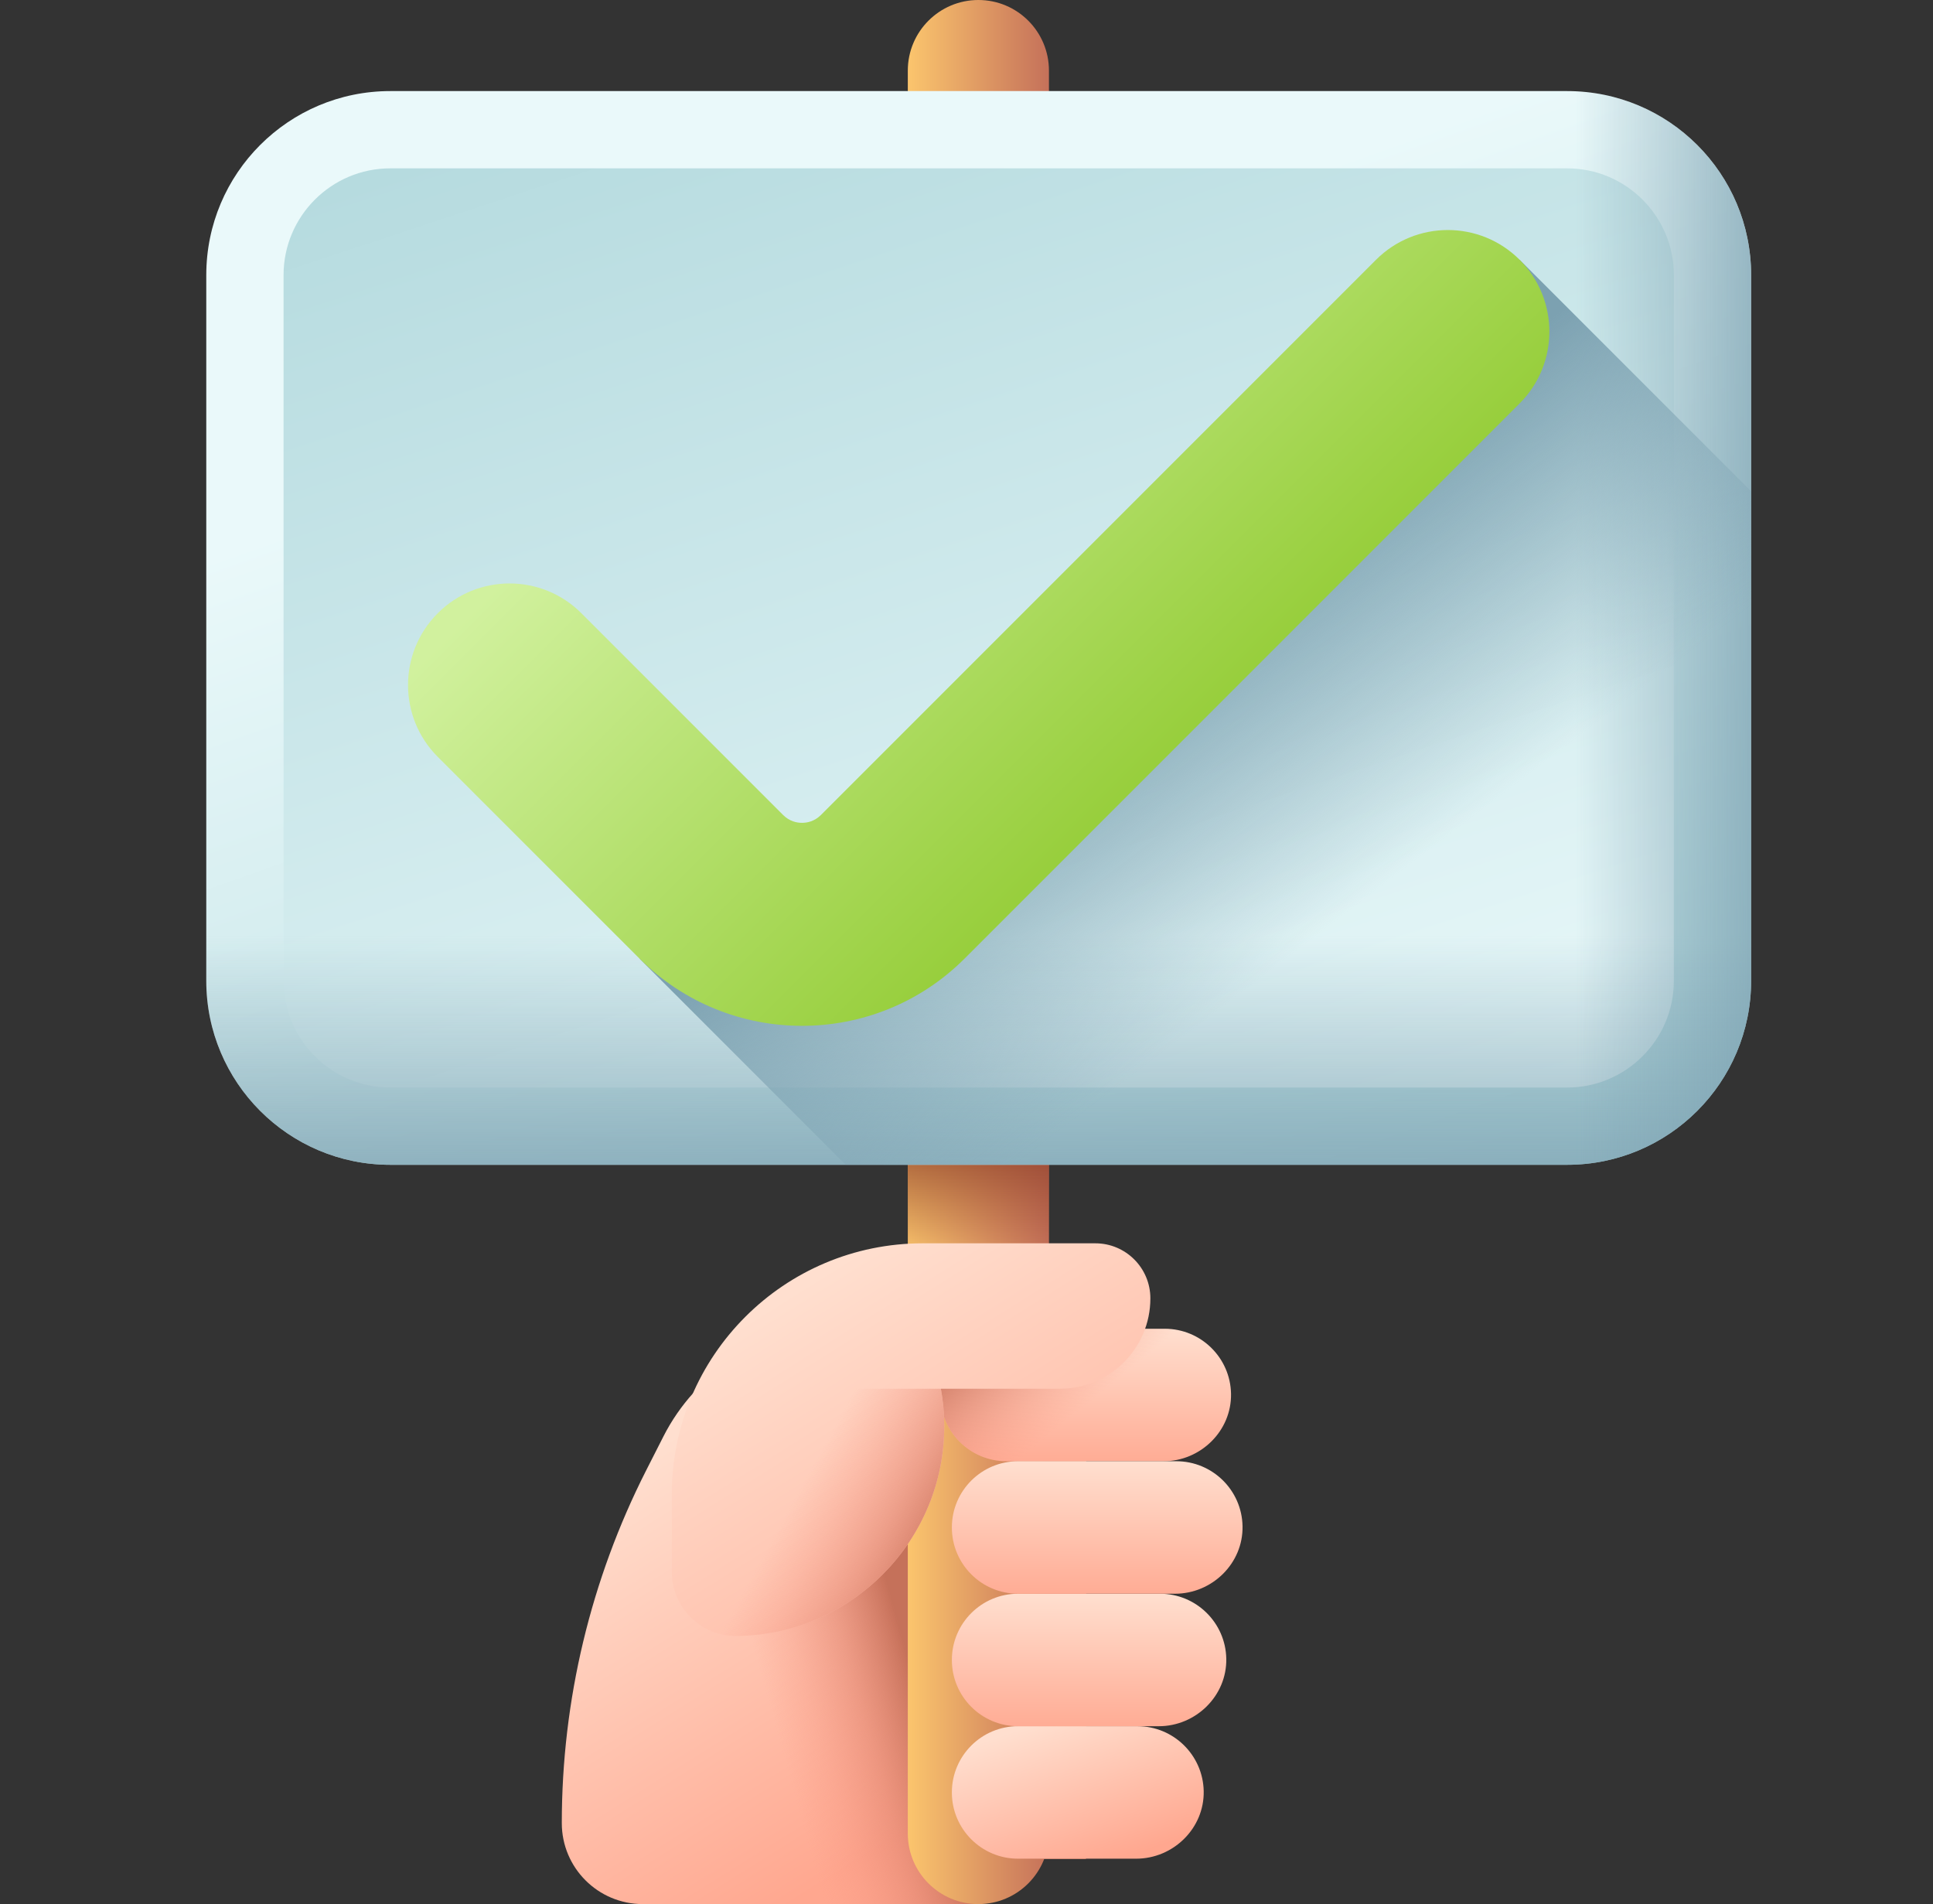 <svg xmlns="http://www.w3.org/2000/svg" width="66" height="65" viewBox="0 0 66 65" fill="none">
  <rect x="0" y="0" width="66" height="65" fill="#333333" stroke="none"/>
  <path d="M28.571 45.36C28.523 45.36 28.473 45.361 28.423 45.362C25.973 45.417 23.762 46.85 22.652 49.035L22.064 50.192C20.169 53.924 19.182 58.049 19.182 62.234C19.182 63.762 20.42 65 21.948 65H33.406V63.451H37.076V45.36H28.571Z" fill="url(#paint0_linear_265_1541)"/>
  <path d="M28.571 45.36C28.523 45.36 28.473 45.361 28.423 45.362C25.973 45.417 23.762 46.85 22.652 49.035L22.064 50.192C20.169 53.923 19.182 58.049 19.182 62.234C19.182 63.762 20.42 65 21.948 65H33.406V63.451H37.076V45.36H28.571Z" fill="url(#paint1_linear_265_1541)"/>
  <path d="M33.406 65C32.075 65 30.996 63.921 30.996 62.59V2.41C30.996 1.079 32.075 0 33.406 0C34.736 0 35.815 1.079 35.815 2.41V62.59C35.815 63.921 34.736 65 33.406 65Z" fill="url(#paint2_linear_265_1541)"/>
  <path d="M30.996 33.392H35.815V46.265H30.996V33.392Z" fill="url(#paint3_linear_265_1541)"/>
  <path d="M41.099 61.144C41.075 59.916 40.071 58.927 38.837 58.927H34.761C33.512 58.927 32.5 59.94 32.5 61.189C32.5 62.438 33.512 63.45 34.761 63.45H38.793C40.061 63.45 41.123 62.412 41.099 61.144Z" fill="url(#paint4_linear_265_1541)"/>
  <path d="M39.564 58.928H34.761C33.512 58.928 32.5 57.915 32.5 56.666C32.5 55.417 33.512 54.405 34.761 54.405H39.609C40.842 54.405 41.846 55.393 41.87 56.621C41.894 57.89 40.832 58.928 39.564 58.928Z" fill="url(#paint5_linear_265_1541)"/>
  <path d="M39.726 49.883H34.367C33.119 49.883 32.106 48.87 32.106 47.621C32.106 46.372 33.118 45.36 34.367 45.36H39.771C41.004 45.36 42.008 46.348 42.032 47.576C42.056 48.844 40.994 49.883 39.726 49.883Z" fill="url(#paint6_linear_265_1541)"/>
  <path d="M39.726 49.883H34.367C33.119 49.883 32.106 48.87 32.106 47.621C32.106 46.372 33.118 45.36 34.367 45.36H39.771C41.004 45.36 42.008 46.348 42.032 47.576C42.056 48.844 40.994 49.883 39.726 49.883Z" fill="url(#paint7_linear_265_1541)"/>
  <path d="M40.12 54.405H34.761C33.512 54.405 32.5 53.392 32.5 52.143C32.5 50.894 33.512 49.882 34.761 49.882H40.164C41.398 49.882 42.402 50.87 42.425 52.099C42.45 53.367 41.388 54.405 40.12 54.405Z" fill="url(#paint8_linear_265_1541)"/>
  <path d="M37.399 42.443H31.507C26.774 42.443 22.938 46.279 22.938 51.012L22.938 51.011V53.661C22.938 54.871 23.922 55.854 25.131 55.846C25.155 55.846 25.18 55.846 25.204 55.846C29.096 55.784 32.25 52.569 32.24 48.677C32.24 48.244 32.2 47.819 32.125 47.407L36.193 47.407C37.897 47.407 39.278 46.026 39.278 44.322C39.278 43.284 38.437 42.443 37.399 42.443Z" fill="url(#paint9_linear_265_1541)"/>
  <path d="M32.24 48.677C32.25 52.569 29.096 55.784 25.204 55.846C25.179 55.846 25.156 55.846 25.131 55.846C23.922 55.854 22.938 54.871 22.938 53.661V51.002C22.94 49.717 23.224 48.5 23.732 47.407H32.125C32.2 47.82 32.24 48.244 32.24 48.677Z" fill="url(#paint10_linear_265_1541)"/>
  <path d="M53.508 39.763H13.326C9.856 39.763 7.043 36.95 7.043 33.48V9.391C7.043 5.921 9.856 3.109 13.326 3.109H53.508C56.977 3.109 59.79 5.921 59.79 9.391V33.48C59.79 36.95 56.977 39.763 53.508 39.763Z" fill="url(#paint11_linear_265_1541)"/>
  <path d="M13.326 37.125C11.316 37.125 9.682 35.49 9.682 33.48V9.391C9.682 7.382 11.316 5.747 13.326 5.747H53.508C55.517 5.747 57.152 7.382 57.152 9.391V33.48C57.152 35.49 55.517 37.125 53.508 37.125H13.326Z" fill="url(#paint12_linear_265_1541)"/>
  <path d="M7.043 14.718V33.48C7.043 36.95 9.856 39.763 13.326 39.763H53.508C56.977 39.763 59.79 36.95 59.79 33.48V14.718H7.043Z" fill="url(#paint13_linear_265_1541)"/>
  <path d="M53.508 3.109H30.564V39.763H53.508C56.977 39.763 59.79 36.95 59.79 33.48V9.391C59.79 5.921 56.977 3.109 53.508 3.109Z" fill="url(#paint14_linear_265_1541)"/>
  <path d="M51.886 8.868L29.051 31.703L21.835 32.724L28.874 39.763H53.508C56.977 39.763 59.79 36.95 59.79 33.48V16.772L51.886 8.868Z" fill="url(#paint15_linear_265_1541)"/>
  <path d="M27.384 35.019C25.375 35.019 23.365 34.254 21.835 32.724L14.947 25.837C13.593 24.483 13.593 22.287 14.947 20.933C16.301 19.579 18.496 19.579 19.85 20.933L26.738 27.821C26.959 28.042 27.211 28.089 27.384 28.089C27.557 28.089 27.808 28.042 28.03 27.821L46.983 8.868C48.337 7.514 50.532 7.514 51.886 8.868C53.24 10.222 53.24 12.417 51.886 13.771L32.933 32.724C31.403 34.254 29.393 35.019 27.384 35.019Z" fill="url(#paint16_linear_265_1541)"/>
  <defs>
    <linearGradient id="paint0_linear_265_1541" x1="24.355" y1="48.173" x2="32.684" y2="61.464" gradientUnits="userSpaceOnUse">
      <stop stop-color="#FFDFCF"/>
      <stop offset="1" stop-color="#FFA78F"/>
    </linearGradient>
    <linearGradient id="paint1_linear_265_1541" x1="25.801" y1="56.507" x2="30.621" y2="55.157" gradientUnits="userSpaceOnUse">
      <stop stop-color="#F89580" stop-opacity="0"/>
      <stop offset="0.26" stop-color="#F2917C" stop-opacity="0.261"/>
      <stop offset="0.595" stop-color="#E2856F" stop-opacity="0.597"/>
      <stop offset="0.971" stop-color="#C8725B" stop-opacity="0.974"/>
      <stop offset="0.997" stop-color="#C5715A"/>
    </linearGradient>
    <linearGradient id="paint2_linear_265_1541" x1="30.996" y1="32.5" x2="35.815" y2="32.5" gradientUnits="userSpaceOnUse">
      <stop stop-color="#FBC56D"/>
      <stop offset="1" stop-color="#C5715A"/>
    </linearGradient>
    <linearGradient id="paint3_linear_265_1541" x1="33.406" y1="42.838" x2="33.406" y2="38.022" gradientUnits="userSpaceOnUse">
      <stop stop-color="#8C3D27" stop-opacity="0"/>
      <stop offset="1" stop-color="#8C3D27"/>
    </linearGradient>
    <linearGradient id="paint4_linear_265_1541" x1="35.915" y1="58.641" x2="37.665" y2="63.683" gradientUnits="userSpaceOnUse">
      <stop stop-color="#FFDFCF"/>
      <stop offset="1" stop-color="#FFA78F"/>
    </linearGradient>
    <linearGradient id="paint5_linear_265_1541" x1="37.185" y1="54.414" x2="37.185" y2="59.379" gradientUnits="userSpaceOnUse">
      <stop stop-color="#FFDFCF"/>
      <stop offset="1" stop-color="#FFA78F"/>
    </linearGradient>
    <linearGradient id="paint6_linear_265_1541" x1="37.069" y1="45.369" x2="37.069" y2="50.334" gradientUnits="userSpaceOnUse">
      <stop stop-color="#FFDFCF"/>
      <stop offset="1" stop-color="#FFA78F"/>
    </linearGradient>
    <linearGradient id="paint7_linear_265_1541" x1="37.243" y1="47.833" x2="34.464" y2="44.437" gradientUnits="userSpaceOnUse">
      <stop stop-color="#F89580" stop-opacity="0"/>
      <stop offset="0.997" stop-color="#C5715A"/>
    </linearGradient>
    <linearGradient id="paint8_linear_265_1541" x1="37.463" y1="49.891" x2="37.463" y2="54.856" gradientUnits="userSpaceOnUse">
      <stop stop-color="#FFDFCF"/>
      <stop offset="1" stop-color="#FFA78F"/>
    </linearGradient>
    <linearGradient id="paint9_linear_265_1541" x1="27.748" y1="43.674" x2="37.422" y2="59.111" gradientUnits="userSpaceOnUse">
      <stop stop-color="#FFDFCF"/>
      <stop offset="1" stop-color="#FFA78F"/>
    </linearGradient>
    <linearGradient id="paint10_linear_265_1541" x1="27.217" y1="51.008" x2="31.899" y2="53.581" gradientUnits="userSpaceOnUse">
      <stop stop-color="#F89580" stop-opacity="0"/>
      <stop offset="0.26" stop-color="#F2917C" stop-opacity="0.261"/>
      <stop offset="0.595" stop-color="#E2856F" stop-opacity="0.597"/>
      <stop offset="0.971" stop-color="#C8725B" stop-opacity="0.974"/>
      <stop offset="0.997" stop-color="#C5715A"/>
    </linearGradient>
    <linearGradient id="paint11_linear_265_1541" x1="29.727" y1="11" x2="44.004" y2="51.379" gradientUnits="userSpaceOnUse">
      <stop stop-color="#EAF9FA"/>
      <stop offset="1" stop-color="#A8D3D8"/>
    </linearGradient>
    <linearGradient id="paint12_linear_265_1541" x1="40.48" y1="42.799" x2="23.11" y2="-9.737" gradientUnits="userSpaceOnUse">
      <stop stop-color="#EAF9FA"/>
      <stop offset="1" stop-color="#A8D3D8"/>
    </linearGradient>
    <linearGradient id="paint13_linear_265_1541" x1="33.417" y1="31.957" x2="33.417" y2="42.335" gradientUnits="userSpaceOnUse">
      <stop stop-color="#7CA1B1" stop-opacity="0"/>
      <stop offset="1" stop-color="#7CA1B1"/>
    </linearGradient>
    <linearGradient id="paint14_linear_265_1541" x1="53.784" y1="21.436" x2="62.051" y2="21.436" gradientUnits="userSpaceOnUse">
      <stop stop-color="#7CA1B1" stop-opacity="0"/>
      <stop offset="1" stop-color="#7CA1B1"/>
    </linearGradient>
    <linearGradient id="paint15_linear_265_1541" x1="45.79" y1="31.306" x2="38.568" y2="21.79" gradientUnits="userSpaceOnUse">
      <stop stop-color="#7CA1B1" stop-opacity="0"/>
      <stop offset="1" stop-color="#7CA1B1"/>
    </linearGradient>
    <linearGradient id="paint16_linear_265_1541" x1="26.518" y1="10.454" x2="43.993" y2="27.929" gradientUnits="userSpaceOnUse">
      <stop stop-color="#D1F19E"/>
      <stop offset="1" stop-color="#8BC727"/>
    </linearGradient>
  </defs>
</svg>